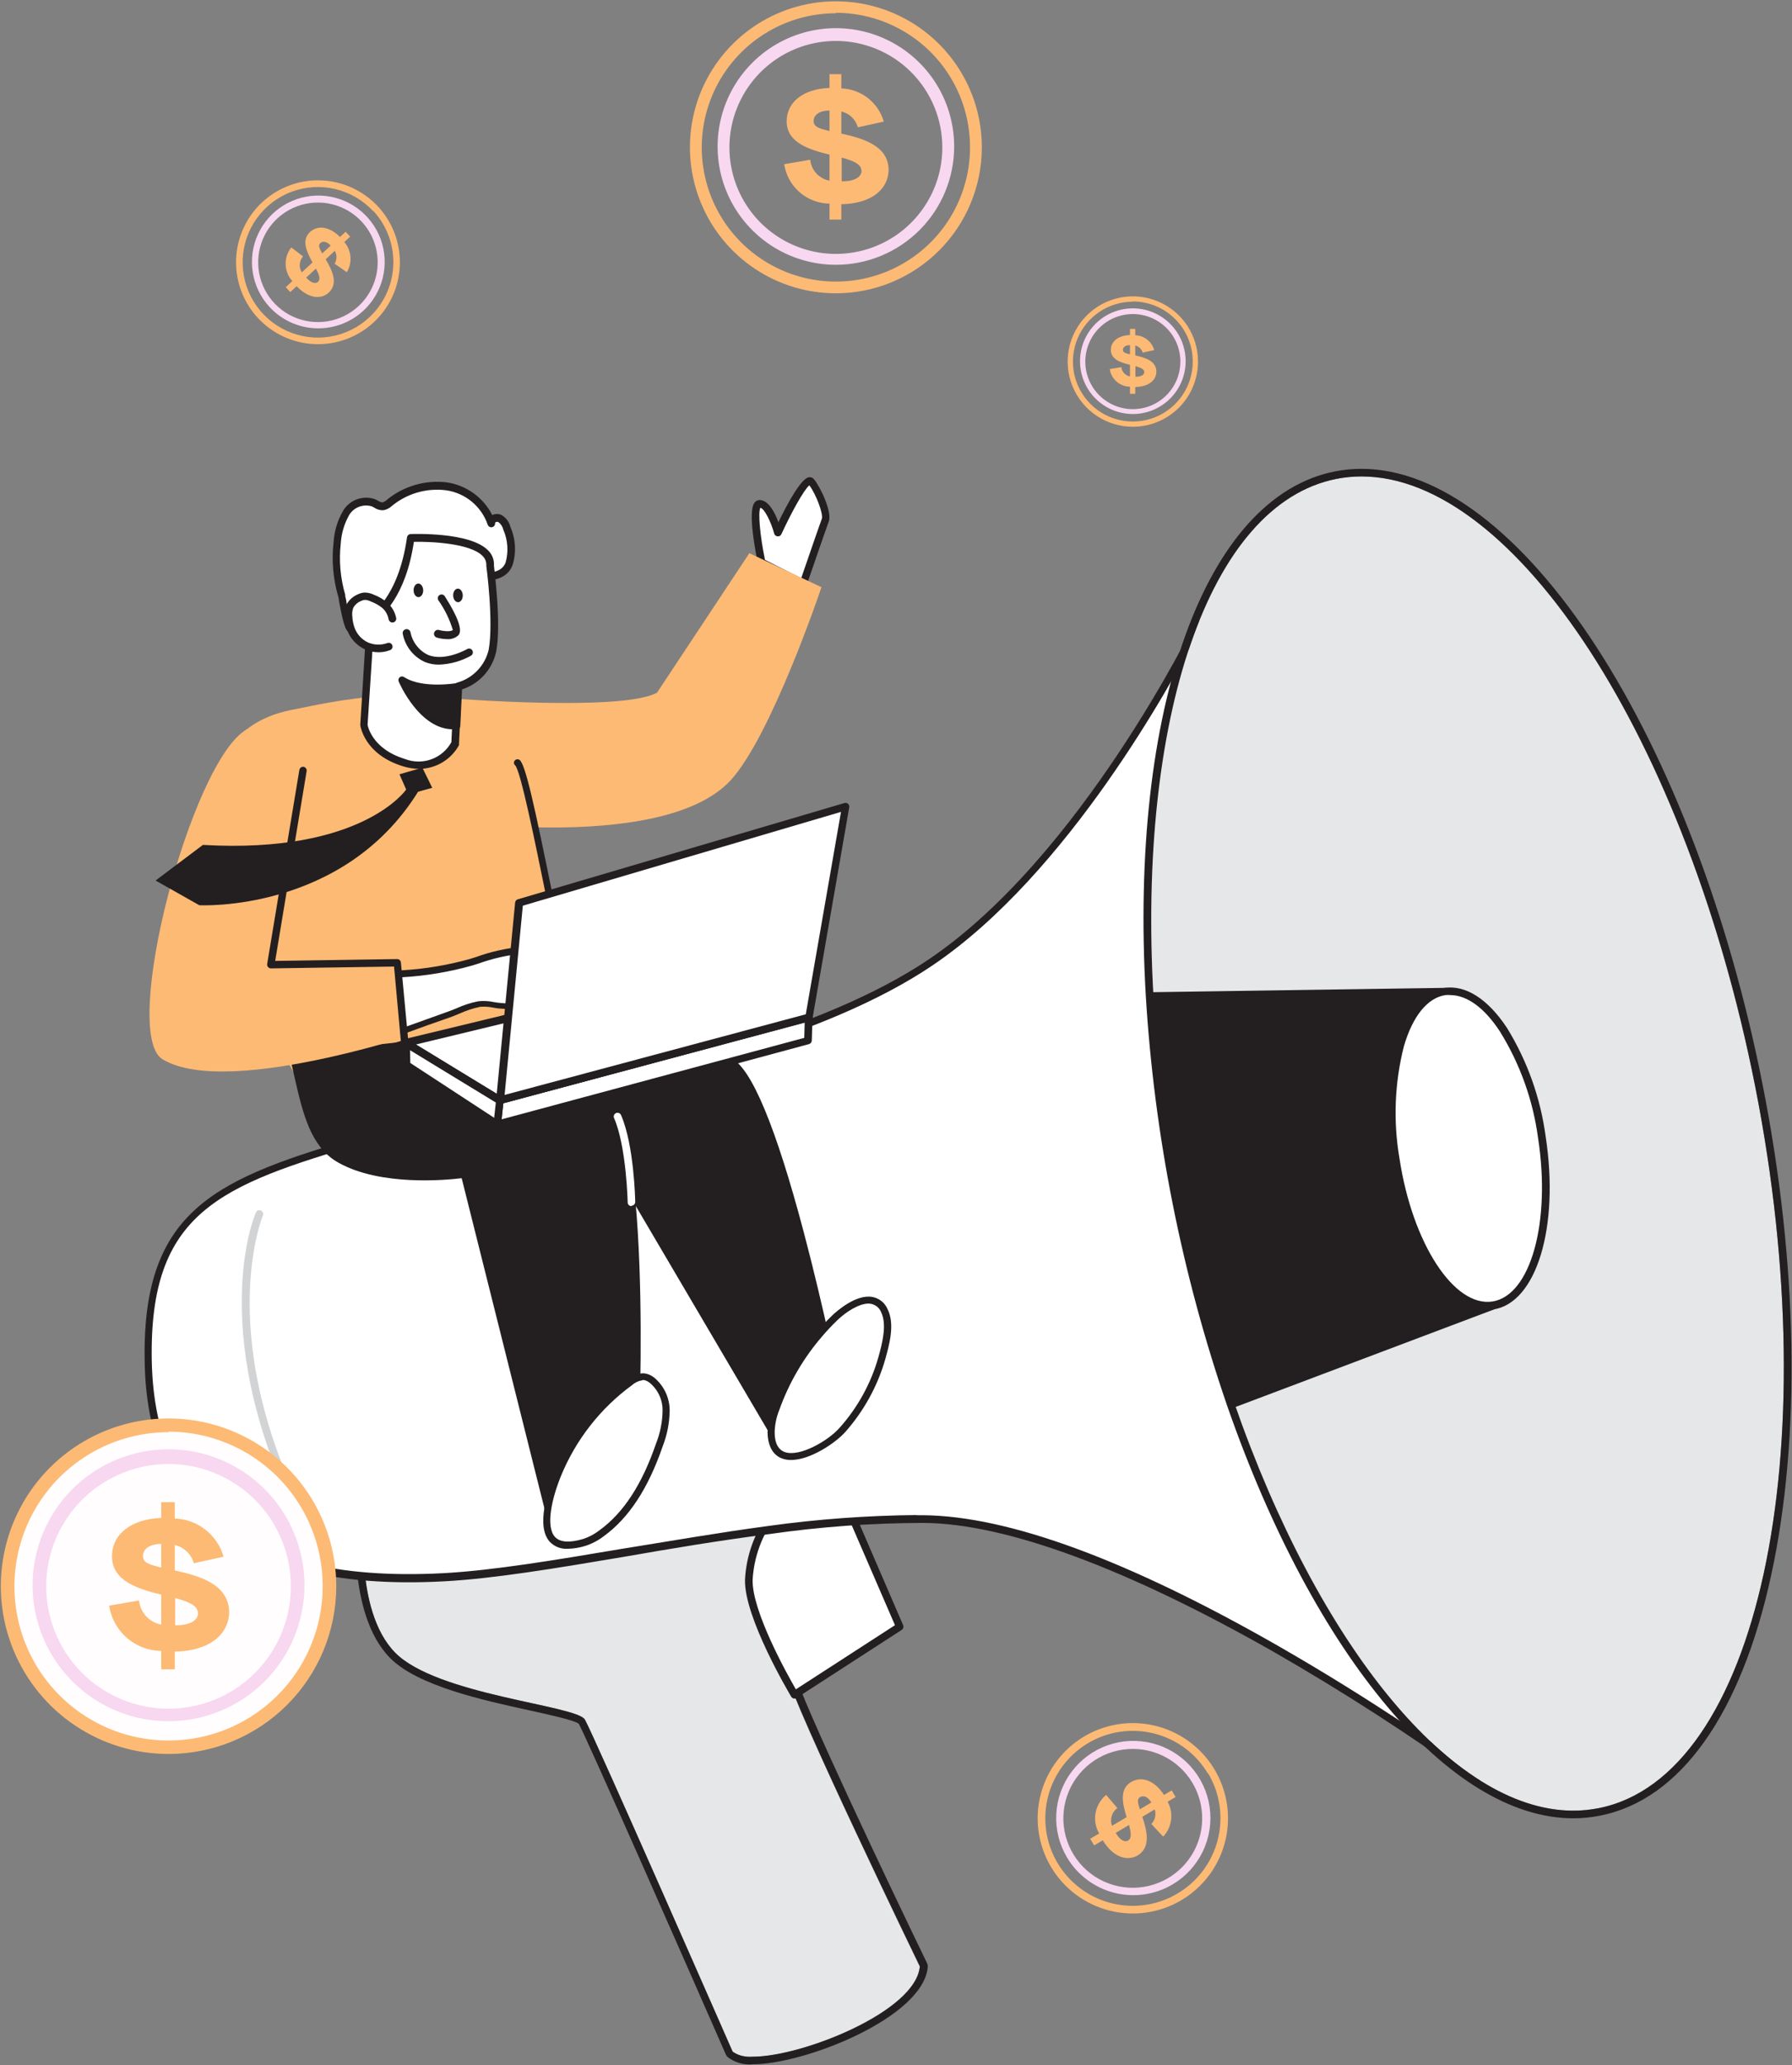 <svg width="1335" height="1538" viewBox="0 0 1335 1538" fill="none" xmlns="http://www.w3.org/2000/svg">
<rect x="0" y="0" width="1335" height="1538" fill="#808080" stroke="none"/>
<g clip-path="url(#clip0_116_1588)">
<path d="M271.464 1127.16C271.464 1127.16 263.341 1199.13 294.184 1230.76C325.026 1262.4 429.311 1270.01 435.559 1280.63C441.807 1291.26 545.637 1527.94 545.637 1527.94C562.677 1544.53 681.957 1504.31 685.138 1464.5C685.138 1464.5 590.509 1269.16 585.965 1246.33C581.421 1223.49 618.171 1125.12 617.546 1080.81L271.464 1127.16Z" fill="#E6E7E8"/>
<path d="M617.716 1080.81C618.341 1125.12 581.591 1223.44 586.135 1246.33C590.679 1269.22 685.308 1464.5 685.308 1464.5C682.525 1498.01 597.722 1531.75 560.746 1531.75C555.471 1532.31 550.17 1530.96 545.807 1527.94C545.807 1527.94 441.977 1291.26 435.729 1280.63C429.481 1270.01 325.423 1262.4 294.354 1230.76C263.284 1199.13 271.634 1127.16 271.634 1127.16L618.114 1080.81M618.114 1075.13H617.375L270.895 1121.48C269.63 1121.64 268.455 1122.22 267.558 1123.12C266.662 1124.03 266.097 1125.21 265.954 1126.48C265.613 1129.55 257.945 1201.51 290.491 1234.68C310.939 1255.53 359.39 1266.15 394.776 1273.88C409.487 1277.11 427.777 1281.15 431.185 1283.76C437.546 1295.46 512.238 1465.06 540.752 1530.16C541.068 1530.83 541.49 1531.44 542.002 1531.97C547.385 1536.13 554.153 1538.06 560.916 1537.37C599.71 1537.37 687.978 1502.38 691.158 1464.95C691.238 1463.93 691.042 1462.91 690.59 1462C664.349 1407.81 595.507 1263.2 591.872 1245.13C589.941 1235.42 597.552 1205.37 605.22 1176.63C613.967 1142.55 623.907 1104.38 623.566 1080.64C623.55 1079.84 623.365 1079.05 623.022 1078.33C622.68 1077.6 622.188 1076.96 621.578 1076.44C620.549 1075.56 619.24 1075.08 617.886 1075.08L618.114 1075.13Z" fill="#231F20"/>
<path d="M575.457 1127.79C564.88 1141.94 558.751 1158.93 557.849 1176.58C557.111 1204.07 591.929 1262.29 591.929 1262.29L670.313 1211.57L630.553 1119.44L575.457 1127.79Z" fill="white"/>
<path d="M591.929 1265.01H591.304C590.565 1264.8 589.922 1264.34 589.487 1263.71C588.067 1261.27 554.214 1204.47 555.009 1176.41C555.963 1158.16 562.396 1140.62 573.469 1126.08C573.91 1125.54 574.537 1125.17 575.23 1125.06L629.985 1116.6C630.607 1116.49 631.245 1116.6 631.801 1116.89C632.356 1117.19 632.796 1117.67 633.052 1118.24L672.812 1210.37C673.069 1210.99 673.101 1211.69 672.905 1212.33C672.708 1212.97 672.294 1213.52 671.733 1213.89L593.349 1264.62C592.919 1264.87 592.429 1265.01 591.929 1265.01ZM577.275 1130.46C567.414 1143.89 561.654 1159.89 560.689 1176.52C560.064 1199.69 586.306 1246.73 592.895 1258.14L666.735 1210.37L628.679 1122.45L577.275 1130.46Z" fill="#231F20"/>
<path d="M1100.23 1324.26C1100.23 1324.26 839.804 1132.44 687.807 1131.14C649.363 1131.23 610.971 1133.96 572.901 1139.32C483.1 1150.68 393.072 1171.01 330.422 1174.31C206.143 1180.89 112.48 1142.38 110.379 1012.6C108.561 901.552 160.817 880.422 271.123 848.216C325.651 832.369 430.958 815.272 530.528 785.736C591.191 767.901 649.808 745.579 693.26 716.213C808.223 638.681 892.06 464.646 892.06 464.646L1100.23 1324.26Z" fill="white"/>
<path d="M1100.23 1327.27C1099.63 1327.27 1099.03 1327.09 1098.53 1326.76C1050.62 1292.23 1000.97 1260.19 949.769 1230.76C840.145 1168.28 749.663 1134.6 688.035 1134.2C649.623 1134.27 611.264 1137.04 573.242 1142.5C536.379 1147.21 499.743 1153.35 464.299 1159.54C414.599 1167.89 367.739 1175.78 330.592 1177.71C249.879 1182.03 190.126 1166.69 153.206 1132.27C123.727 1104.78 108.391 1064.74 107.766 1012.99C105.891 899.393 162.294 877.412 270.554 845.831C293.615 839.128 325.537 832.256 362.514 824.247C414.031 812.887 472.422 800.561 529.903 783.635C600.903 762.789 653.898 740.126 691.897 714.509C804.872 638.284 889.107 465.782 889.959 464.021C890.209 463.486 890.621 463.043 891.136 462.752C891.65 462.462 892.243 462.34 892.831 462.402C893.418 462.465 893.972 462.709 894.414 463.101C894.856 463.493 895.165 464.013 895.298 464.589L1103.13 1323.8C1103.27 1324.37 1103.23 1324.96 1103.02 1325.5C1102.8 1326.04 1102.42 1326.5 1101.94 1326.81C1101.44 1327.16 1100.84 1327.32 1100.23 1327.27ZM682.695 1128.47H687.807C751.367 1129.04 840.372 1161.81 952.439 1225.94C1020.88 1265.13 1077.4 1304.6 1095.63 1317.73L891.151 473.28C874.111 506.564 795.898 650.723 694.68 718.996C656.17 745.011 602.664 767.901 531.153 788.917C473.444 805.957 414.94 818.51 363.309 829.643C326.446 837.595 294.638 844.468 271.747 851.113C163.316 882.751 111.231 902.858 113.048 1012.71C113.9 1062.58 128.611 1101.26 156.898 1127.67C192.682 1161.01 250.959 1175.84 330.138 1171.64C366.831 1169.7 413.634 1161.87 463.22 1153.52C498.663 1147.84 535.356 1141.42 572.333 1136.48C608.946 1131.4 645.847 1128.69 682.809 1128.35L682.695 1128.47Z" fill="#231F20"/>
<path d="M1191 1346.64C1095.8 1365.49 986.518 1237.98 919.608 1045.09C885.86 947.081 865.567 844.951 859.286 741.489C847.529 536.271 899.785 375.697 995.493 356.669C1113.86 333.268 1253.59 535.93 1307.61 809.252C1361.63 1082.57 1309.43 1323.23 1191 1346.64Z" fill="#E6E7E8"/>
<path d="M1014.41 354.852C1128.35 354.852 1256.43 550.357 1307.61 809.252C1361.63 1082.69 1309.43 1323.23 1191 1346.64C1184.77 1347.88 1178.44 1348.51 1172.08 1348.51C1081.66 1348.51 982.315 1225.31 919.608 1045.09C885.86 947.081 865.567 844.951 859.287 741.489C847.529 536.271 899.785 375.697 995.493 356.669C1001.72 355.44 1008.06 354.832 1014.41 354.852ZM1014.41 349.172C1007.7 349.158 1001 349.804 994.414 351.103C897.854 370.188 841.054 527.183 853.607 741.83C859.953 845.808 880.34 948.449 914.212 1046.96C979.191 1233.6 1080.41 1354.19 1172.08 1354.19C1178.8 1354.19 1185.49 1353.52 1192.08 1352.2C1251.72 1340.45 1296.99 1276.77 1319.54 1172.94C1341.69 1070.7 1339.47 941.141 1313.18 808.172C1288.41 682.758 1244.45 566.829 1189.35 481.856C1134.26 396.884 1071.72 349.172 1014.41 349.172Z" fill="#231F20"/>
<path d="M1112.1 972.438L919.609 1045.09C885.86 947.081 865.568 844.951 859.287 741.489L1077.4 738.252L1112.1 972.438Z" fill="#231F20"/>
<path d="M919.608 1047.93C919.196 1048.01 918.771 1048.01 918.358 1047.93C918.015 1047.76 917.707 1047.53 917.453 1047.25C917.199 1046.97 917.005 1046.64 916.882 1046.28C883.102 948.023 862.773 845.65 856.446 741.944C856.422 741.562 856.474 741.179 856.601 740.817C856.728 740.456 856.926 740.125 857.185 739.842C857.442 739.555 857.757 739.325 858.11 739.168C858.462 739.012 858.844 738.931 859.23 738.933L1077.34 735.696C1078.02 735.703 1078.68 735.953 1079.19 736.401C1079.7 736.849 1080.03 737.465 1080.12 738.138L1114.94 972.097C1115.03 972.738 1114.89 973.388 1114.56 973.944C1114.23 974.499 1113.73 974.929 1113.13 975.164L920.574 1047.81C920.261 1047.91 919.934 1047.95 919.608 1047.93ZM862.297 744.272C868.741 845.492 888.606 945.406 921.369 1041.39L1108.81 970.621L1074.73 741.148L862.297 744.272Z" fill="#231F20"/>
<path d="M1112.13 972.41C1142.21 967.818 1158.6 911.731 1148.73 847.136C1138.87 782.541 1106.49 733.899 1076.41 738.492C1046.33 743.084 1029.94 799.171 1039.8 863.766C1049.67 928.361 1082.05 977.002 1112.13 972.41Z" fill="white"/>
<path d="M1108.13 975.562C1077.46 975.562 1046.78 928.248 1037.01 864.234C1032.07 835.517 1033.23 806.08 1040.42 777.841C1047.69 753.076 1060.3 738.081 1076.04 735.752C1091.77 733.424 1108.24 743.818 1122.55 765.345C1137.84 790.133 1147.71 817.87 1151.52 846.74C1161.8 913.877 1144.65 970.336 1112.56 975.221C1111.09 975.448 1109.61 975.562 1108.13 975.562ZM1080.41 741.092C1079.24 740.977 1078.06 740.977 1076.89 741.092C1063.48 743.08 1052.46 756.655 1045.87 779.204C1038.91 806.63 1037.81 835.217 1042.64 863.098C1052.24 926.032 1083.19 973.574 1111.71 969.314C1140.22 965.054 1155.56 910.242 1145.79 847.308C1142.01 819.224 1132.33 792.259 1117.39 768.185C1105.91 750.577 1092.79 741.092 1080.41 741.092Z" fill="#231F20"/>
<path d="M231.42 1145.91C230.908 1145.91 230.403 1145.78 229.962 1145.52C229.521 1145.26 229.161 1144.88 228.92 1144.43C188.252 1068.83 179.959 1007.37 180.129 969.144C180.129 927.509 190.126 904.108 190.58 903.142C190.716 902.785 190.922 902.458 191.187 902.182C191.451 901.907 191.769 901.687 192.12 901.537C192.472 901.387 192.85 901.309 193.232 901.308C193.614 901.308 193.993 901.384 194.345 901.534C194.696 901.683 195.015 901.901 195.28 902.177C195.545 902.452 195.753 902.777 195.889 903.134C196.025 903.491 196.088 903.872 196.074 904.254C196.06 904.636 195.969 905.011 195.806 905.357C195.408 906.266 157.352 999.475 233.919 1141.76C234.095 1142.09 234.205 1142.45 234.24 1142.82C234.276 1143.19 234.237 1143.56 234.126 1143.91C234.014 1144.27 233.833 1144.6 233.593 1144.88C233.352 1145.16 233.058 1145.4 232.726 1145.56C232.328 1145.79 231.877 1145.91 231.42 1145.91Z" fill="#D1D3D4"/>
<path d="M567.391 418.922C567.391 418.922 558.246 375.527 565.801 375.243C573.355 374.959 579.376 396.657 579.376 396.657C579.376 396.657 599.483 352.977 604.311 358.657C609.139 364.337 616.864 382.059 614.763 387.455C612.661 392.851 598.404 434.542 598.404 434.542L567.391 418.922Z" fill="white"/>
<path d="M598.404 437.439C597.97 437.46 597.538 437.362 597.155 437.155L566.142 421.478C565.758 421.277 565.423 420.995 565.158 420.652C564.893 420.308 564.706 419.912 564.608 419.49C562.734 410.572 556.997 380.866 562.109 374.334C562.527 373.768 563.064 373.302 563.682 372.968C564.301 372.634 564.986 372.441 565.688 372.403H565.972C572.39 372.403 577.332 381.718 579.888 388.932C586.817 374.561 596.928 356.215 602.608 355.42C603.316 355.317 604.038 355.399 604.705 355.657C605.372 355.916 605.96 356.343 606.413 356.896C611.014 362.576 620.159 381.207 617.376 388.534C615.331 393.816 601.188 435.11 601.017 435.564C600.882 435.942 600.671 436.287 600.397 436.58C600.124 436.873 599.794 437.107 599.427 437.268C599.097 437.379 598.752 437.436 598.404 437.439ZM570.004 416.991L596.871 430.623C600.279 420.796 610.503 390.863 612.207 386.489C613.57 383.024 607.947 368.086 602.948 361.44C598.916 364.621 589.316 382.172 582.103 397.849C581.863 398.385 581.458 398.828 580.946 399.115C580.435 399.401 579.844 399.515 579.263 399.44C578.685 399.401 578.134 399.183 577.686 398.817C577.238 398.45 576.916 397.953 576.764 397.395C574.321 388.591 569.607 378.935 566.483 378.14C564.608 381.377 566.142 398.758 569.891 416.991H570.004Z" fill="#231F20"/>
<path d="M339.226 520.31C339.226 520.31 463.675 530.023 489.462 515.88L558.247 411.992L611.979 437.325C611.979 437.325 574.435 549.051 543.819 581.654C494.347 633.967 336.84 611.474 336.84 611.474L339.226 520.31Z" fill="#FDBA74"/>
<path d="M225.967 811.126C225.967 811.126 157.807 699.003 155.194 620.562C152.581 542.121 202.963 531.272 220.4 528.092C237.838 524.911 329.967 501.396 369.046 539.452C408.124 577.508 423.119 779.659 423.119 779.659L225.967 811.126Z" fill="#FDBA74"/>
<path d="M422.267 739.217C422.267 739.217 469.354 752.452 543.762 791.076C577.842 808.797 622.714 1033.21 622.714 1033.21C622.714 1033.21 620.442 1070.42 577.672 1069.68L436.922 830.097C436.922 830.097 386.483 742.341 422.267 739.217Z" fill="#231F20"/>
<path d="M578.922 1072.29H577.615C577.127 1072.29 576.648 1072.16 576.228 1071.91C575.809 1071.66 575.464 1071.3 575.23 1070.87L434.479 831.631C432.946 828.961 397.446 766.595 408.976 744.386C410.229 741.995 412.092 739.979 414.377 738.542C416.662 737.106 419.286 736.3 421.983 736.207C422.341 736.15 422.705 736.15 423.063 736.207C423.517 736.207 471.286 749.952 545.069 788.292C560.007 796.017 578.07 839.412 598.802 917.74C614.081 975.505 625.384 1031.79 625.498 1032.36C625.528 1032.61 625.528 1032.86 625.498 1033.1C625.498 1033.55 622.601 1072.29 578.922 1072.29ZM422.04 741.887C420.375 741.965 418.759 742.478 417.354 743.375C415.949 744.272 414.804 745.521 414.031 746.999C405.625 763.187 429.481 811.524 439.421 828.791L579.263 1066.61C615.615 1066.61 619.477 1036.91 619.875 1033.16C607.379 970.677 569.436 807.377 542.456 793.348C503.927 772.648 463.629 755.426 422.04 741.887Z" fill="#231F20"/>
<path d="M218.583 786.702C218.583 786.702 378.304 772.445 415.111 762.562C415.111 762.562 417.269 762.562 450.781 810.104C484.293 857.645 472.081 1093.37 472.081 1093.37C472.081 1093.37 440.444 1135.91 411.192 1133.81L346.099 874.174C346.099 874.174 288.617 882.694 253.856 863.552C229.432 850.034 226.364 815.443 218.583 786.702Z" fill="#231F20"/>
<path d="M413.293 1136.82H410.964C410.362 1136.78 409.787 1136.55 409.326 1136.17C408.865 1135.78 408.543 1135.25 408.408 1134.66L343.94 877.468C332.239 878.888 283.903 883.489 252.492 866.108C231.476 854.748 225.569 828.848 219.832 804.026C218.583 798.346 217.276 792.666 215.856 787.554C215.739 787.152 215.713 786.729 215.782 786.316C215.851 785.903 216.012 785.511 216.254 785.168C216.494 784.839 216.8 784.564 217.151 784.358C217.503 784.153 217.894 784.023 218.299 783.976C219.889 783.976 378.247 769.662 414.372 759.893C414.71 759.832 415.056 759.832 415.395 759.893C416.758 759.893 418.859 760.233 453.053 808.627C487.247 857.021 475.432 1083.99 474.921 1093.65C474.88 1094.2 474.683 1094.74 474.353 1095.18C473.047 1097.06 443.056 1136.82 413.293 1136.82ZM346.099 871.391C346.738 871.385 347.36 871.595 347.865 871.987C348.37 872.378 348.728 872.929 348.882 873.549L413.407 1131.14C438.285 1131.14 465.265 1097.57 469.298 1092.4C470.036 1076.55 479.976 856.396 448.452 811.808C424.142 777.444 416.531 768.185 414.372 765.743C377.963 774.888 245.733 787.157 222.275 789.315C223.411 793.689 224.433 798.176 225.512 802.72C231.192 826.348 236.872 850.773 255.332 861.11C288.844 879.57 345.247 871.505 345.815 871.391H346.099Z" fill="#231F20"/>
<path d="M261.353 468.395C258.513 467.827 255.105 445.675 254.537 443.289C250.813 430.581 249.655 417.258 251.129 404.097C251.562 396.212 253.859 388.543 257.832 381.718C259.89 378.358 263.029 375.797 266.734 374.456C270.439 373.114 274.49 373.071 278.223 374.334C280.262 375.8 282.653 376.702 285.152 376.947C286.972 376.538 288.643 375.634 289.98 374.334C295.883 369.515 302.701 365.943 310.023 363.834C317.345 361.725 325.019 361.124 332.58 362.065C340.124 363.152 347.223 366.291 353.103 371.139C358.983 375.987 363.418 382.358 365.922 389.556C365.354 386.546 369.614 384.501 372.397 385.864C374.974 387.565 376.802 390.187 377.509 393.192C381.143 401.631 381.706 411.077 379.1 419.888C375.408 428.919 365.524 429.316 356.38 429.316C330.308 429.43 289.242 474.188 261.353 468.395Z" fill="white"/>
<path d="M266.578 471.746C264.671 471.748 262.768 471.558 260.898 471.178C257.774 470.553 256.014 466.748 252.435 446.868C252.435 445.448 251.981 444.368 251.867 443.914C248.118 430.879 246.979 417.232 248.516 403.756C249.041 395.443 251.511 387.368 255.73 380.184C258.134 376.271 261.812 373.304 266.146 371.784C270.481 370.263 275.206 370.281 279.529 371.835C280.195 372.131 280.84 372.472 281.46 372.857C282.504 373.584 283.716 374.034 284.982 374.164C286.169 373.786 287.256 373.145 288.162 372.289C294.371 367.177 301.559 363.386 309.285 361.149C317.01 358.913 325.111 358.277 333.091 359.282C340.224 360.373 346.994 363.148 352.841 367.375C358.688 371.603 363.445 377.162 366.717 383.592C367.804 383.061 368.999 382.784 370.21 382.784C371.421 382.784 372.615 383.061 373.703 383.592C375.347 384.57 376.778 385.868 377.91 387.41C379.042 388.952 379.852 390.706 380.292 392.567C384.213 401.601 384.737 411.747 381.769 421.137C377.168 432.497 364.729 432.497 356.606 432.497C345.246 432.497 330.138 441.926 315.37 451.071C298.784 460.897 281.574 471.746 266.578 471.746ZM262.659 466.066C276.632 468.452 294.865 457.148 312.53 446.243C328.604 436.246 343.826 426.874 356.663 426.817C365.865 426.817 373.703 426.192 376.6 419.149C378.95 410.992 378.368 402.27 374.953 394.498C374.453 392.219 373.141 390.2 371.261 388.818C370.984 388.694 370.684 388.63 370.38 388.63C370.077 388.63 369.777 388.694 369.5 388.818C369.218 388.899 368.975 389.081 368.818 389.329C368.94 390.049 368.785 390.789 368.385 391.4C367.985 392.011 367.369 392.448 366.66 392.624C365.961 392.785 365.226 392.675 364.605 392.317C363.983 391.958 363.52 391.378 363.309 390.692C360.989 383.982 356.86 378.043 351.377 373.533C345.894 369.022 339.271 366.115 332.239 365.132C325.061 364.225 317.774 364.801 310.827 366.823C303.881 368.846 297.423 372.272 291.854 376.89C290.087 378.535 287.874 379.621 285.493 380.014C283.086 380.084 280.719 379.388 278.734 378.026L277.143 377.174C273.995 376.165 270.599 376.25 267.505 377.416C264.412 378.581 261.803 380.758 260.103 383.592C256.445 390.091 254.309 397.335 253.855 404.779C252.431 417.557 253.551 430.491 257.15 442.835C257.15 443.346 257.15 444.482 257.718 446.072C258.622 452.79 260.221 459.395 262.489 465.782L262.659 466.066Z" fill="#231F20"/>
<path d="M341.27 511.222L339.339 553.481C335.795 560.137 329.95 565.277 322.896 567.941C315.842 570.606 308.059 570.615 300.999 567.965C273.678 559.616 271.236 539.565 271.236 539.565L276.121 461.352C276.121 461.352 299.238 449.083 306.225 400.519C306.225 400.519 366.546 398.02 365.297 420.91C365.297 420.91 370.977 463.056 367.058 484.412C363.139 505.769 341.668 510.938 341.27 511.222Z" fill="white"/>
<path d="M312.473 572.623C308.311 572.589 304.176 571.938 300.204 570.692C271.407 561.888 268.51 540.815 268.396 539.963L273.281 461.238C273.309 460.749 273.466 460.277 273.735 459.868C274.004 459.459 274.377 459.128 274.815 458.909C274.815 458.909 296.739 446.47 303.215 400.178C303.319 399.519 303.647 398.917 304.143 398.472C304.64 398.027 305.275 397.767 305.941 397.736C307.702 397.736 349.961 396.032 363.536 409.834C365.066 411.285 366.256 413.055 367.022 415.019C367.787 416.983 368.11 419.091 367.967 421.194C367.967 422.444 373.647 463.51 369.671 485.151C368.272 491.744 365.148 497.848 360.617 502.838C356.086 507.828 350.312 511.525 343.883 513.551L341.952 553.879C342.012 554.236 342.012 554.601 341.952 554.958C339.044 560.25 334.782 564.675 329.602 567.778C324.423 570.882 318.511 572.554 312.473 572.623ZM278.847 463.056L273.849 539.792C273.849 539.792 276.519 557.571 301.624 565.239C307.933 567.71 314.925 567.805 321.298 565.507C327.672 563.208 332.993 558.672 336.272 552.743L338.203 511.108C338.231 510.675 338.351 510.253 338.557 509.87C338.763 509.488 339.049 509.155 339.396 508.893C339.773 508.678 340.173 508.506 340.589 508.382C346.324 506.777 351.525 503.665 355.65 499.37C359.775 495.075 362.675 489.753 364.047 483.958C367.853 463.283 362.343 421.478 362.287 421.478C362.401 420.096 362.206 418.705 361.715 417.408C361.223 416.111 360.448 414.94 359.447 413.98C350.245 404.665 321.391 403.245 308.327 403.529C302.249 444.653 284.13 459.534 278.847 463.056Z" fill="#231F20"/>
<path d="M292.479 460.897C291.684 457.035 289.697 453.519 286.799 450.844C284.01 448.417 280.82 446.495 277.37 445.164C275.607 444.272 273.666 443.787 271.69 443.744C270.277 443.853 268.903 444.259 267.658 444.937C264.572 446.23 262.052 448.588 260.558 451.582C259.639 454.107 259.366 456.82 259.762 459.477C259.918 462.375 260.453 465.239 261.353 467.997C262.335 470.74 263.852 473.26 265.816 475.411C267.781 477.562 270.153 479.301 272.796 480.528C275.438 481.754 278.298 482.442 281.209 482.553C284.12 482.665 287.024 482.196 289.753 481.175" fill="white"/>
<path d="M282.085 485.776C278.477 485.789 274.91 485.013 271.634 483.504C265.63 480.668 260.98 475.59 258.683 469.36C257.657 466.369 257.027 463.257 256.809 460.102C256.396 456.979 256.747 453.802 257.831 450.844C259.613 447.241 262.61 444.384 266.294 442.778C267.889 441.964 269.624 441.463 271.406 441.301C273.845 441.288 276.254 441.832 278.45 442.892C282.177 444.298 285.636 446.334 288.674 448.912C291.988 451.912 294.257 455.892 295.149 460.272C295.282 461.01 295.117 461.771 294.692 462.388C294.266 463.005 293.614 463.429 292.877 463.567C292.132 463.701 291.365 463.538 290.738 463.114C290.112 462.689 289.677 462.036 289.526 461.295C288.949 458.037 287.312 455.062 284.868 452.832C282.277 450.742 279.36 449.091 276.234 447.947C274.843 447.228 273.312 446.821 271.747 446.754C270.714 446.867 269.711 447.175 268.794 447.663C266.358 448.674 264.35 450.502 263.114 452.832C262.385 454.947 262.171 457.206 262.489 459.42C262.646 462.072 263.162 464.689 264.022 467.202C264.845 469.614 266.136 471.84 267.823 473.751C269.509 475.661 271.557 477.219 273.849 478.335C278.507 480.45 283.81 480.654 288.617 478.903C289.318 478.644 290.092 478.672 290.773 478.98C291.453 479.289 291.985 479.853 292.252 480.55C292.388 480.896 292.453 481.267 292.444 481.638C292.434 482.01 292.35 482.377 292.196 482.716C292.043 483.055 291.823 483.359 291.549 483.612C291.276 483.864 290.955 484.059 290.605 484.185C287.885 485.228 284.998 485.766 282.085 485.776Z" fill="#231F20"/>
<path d="M328.888 445.448C328.888 445.448 342.918 467.486 339.396 471.178C335.875 474.87 326.219 472.144 326.219 472.144" fill="white"/>
<path d="M333.035 476.006C330.477 475.966 327.937 475.584 325.48 474.87C325.107 474.769 324.758 474.596 324.452 474.36C324.146 474.125 323.889 473.831 323.697 473.496C323.504 473.161 323.38 472.792 323.33 472.408C323.28 472.025 323.306 471.636 323.407 471.263C323.508 470.89 323.681 470.541 323.917 470.235C324.152 469.929 324.446 469.672 324.781 469.48C325.116 469.287 325.486 469.162 325.869 469.113C326.252 469.063 326.641 469.089 327.014 469.19C330.252 470.099 335.761 470.667 337.352 469.19C334.973 461.244 331.308 453.742 326.503 446.981C326.142 446.35 326.038 445.604 326.211 444.898C326.385 444.191 326.822 443.578 327.434 443.185C328.046 442.792 328.785 442.648 329.499 442.784C330.214 442.92 330.849 443.324 331.274 443.914C341.384 459.818 344.792 469.644 341.441 473.166C340.302 474.179 338.971 474.953 337.527 475.441C336.082 475.929 334.555 476.121 333.035 476.006Z" fill="#231F20"/>
<path d="M311.793 444.719C313.769 444.679 315.325 442.384 315.269 439.593C315.214 436.802 313.567 434.571 311.591 434.61C309.615 434.65 308.058 436.945 308.114 439.736C308.17 442.527 309.817 444.758 311.793 444.719Z" fill="#231F20"/>
<path d="M341.293 448.501C343.269 448.454 344.817 446.154 344.752 443.363C344.686 440.572 343.031 438.347 341.055 438.393C339.079 438.44 337.531 440.74 337.597 443.531C337.663 446.322 339.318 448.547 341.293 448.501Z" fill="#231F20"/>
<path d="M327.071 494.977C323.475 495.031 319.904 494.375 316.563 493.046C312.363 491.139 308.678 488.259 305.813 484.643C302.949 481.028 300.987 476.782 300.091 472.257C299.99 471.884 299.964 471.495 300.013 471.112C300.063 470.729 300.188 470.359 300.38 470.024C300.573 469.69 300.829 469.396 301.135 469.16C301.441 468.924 301.791 468.751 302.164 468.65C302.537 468.55 302.926 468.524 303.309 468.573C303.692 468.623 304.062 468.748 304.397 468.94C304.732 469.133 305.025 469.389 305.261 469.695C305.497 470.001 305.67 470.351 305.771 470.724C306.471 474.393 308.023 477.846 310.302 480.806C312.581 483.766 315.523 486.149 318.892 487.764C331.558 492.876 347.859 483.504 348.03 483.39C348.679 483.017 349.448 482.916 350.171 483.107C350.894 483.299 351.513 483.768 351.892 484.412C352.268 485.07 352.371 485.848 352.18 486.58C351.989 487.313 351.519 487.942 350.87 488.332C343.576 492.403 335.419 494.681 327.071 494.977Z" fill="#231F20"/>
<path d="M341.271 511.222C341.271 511.222 314.745 516.05 299.636 506.508C299.636 506.508 315.143 542.746 339.964 540.19L341.271 511.222Z" fill="#231F20"/>
<path d="M337.408 543.144C312.53 543.144 297.648 509.064 297.024 507.587C296.789 507.034 296.739 506.419 296.883 505.836C297.026 505.252 297.355 504.731 297.819 504.349C298.298 503.976 298.887 503.774 299.494 503.774C300.101 503.774 300.691 503.976 301.17 504.349C315.143 513.21 340.532 508.723 340.93 508.666C341.349 508.58 341.782 508.591 342.196 508.7C342.609 508.808 342.993 509.01 343.316 509.291C343.644 509.567 343.903 509.917 344.07 510.311C344.238 510.706 344.31 511.135 344.281 511.563L342.918 540.531C342.896 541.209 342.631 541.857 342.173 542.357C341.715 542.857 341.092 543.176 340.419 543.257L337.408 543.144ZM305.941 512.528C311.621 521.9 322.527 537.293 337.238 537.464L338.317 514.744C327.488 516.239 316.466 515.484 305.941 512.528Z" fill="#231F20"/>
<path d="M183.651 543.314C142.471 566.943 89.135 769.605 121.171 788.974C171.609 819.135 328.207 764.039 328.207 764.039L307.929 703.547C307.929 703.547 204.837 718.656 200.861 697.867C196.885 677.078 246.869 571.203 237.043 557.514C227.216 543.825 183.651 543.314 183.651 543.314Z" fill="#FDBA74"/>
<path d="M299.409 725.699C316.711 724.68 333.852 721.786 350.529 717.065C362.761 712.543 375.505 709.548 388.471 708.148C405.713 706.988 423.024 708.912 439.591 713.828C440.253 713.956 440.864 714.271 441.352 714.737C443.113 716.668 439.762 719.167 437.149 719.565C430.352 720.586 423.441 720.586 416.644 719.565C433.628 723.653 449.983 730.015 465.265 738.479C467.026 739.445 469.014 741.035 468.446 742.909C467.878 744.784 464.527 744.897 462.311 744.216L423.347 731.663C433.366 734.351 442.868 738.69 451.463 744.5C452.712 745.352 454.075 746.488 453.962 747.965C453.962 750.521 449.929 750.521 447.543 749.612C435.617 745.352 424.082 740.069 413.066 733.821L438.001 748.589C438.512 750.464 436.695 752.281 434.82 752.565C432.846 752.698 430.876 752.264 429.14 751.316L401.933 739.217L418.973 748.476C421.643 749.952 424.653 752.395 423.915 755.348C423.176 758.302 417.894 758.359 414.429 757.28C400.633 753.151 386.422 750.56 372.056 749.555C366.954 748.529 361.751 748.091 356.55 748.248C348.765 750.178 341.163 752.782 333.83 756.03L300.261 768.072" fill="white"/>
<path d="M300.545 770.684C299.94 770.667 299.36 770.441 298.903 770.044C298.447 769.647 298.142 769.104 298.042 768.507C297.941 767.91 298.051 767.297 298.352 766.772C298.653 766.248 299.127 765.844 299.693 765.629L333.262 753.588C335.477 752.849 337.749 751.884 340.021 750.975C345.231 748.587 350.702 746.815 356.322 745.692C360.115 745.282 363.949 745.473 367.682 746.26C369.335 746.575 371.004 746.802 372.681 746.942C387.249 747.925 401.656 750.574 415.622 754.837C417.466 755.448 419.458 755.448 421.302 754.837C421.507 754.724 421.668 754.544 421.756 754.326C421.756 753.36 420.506 751.827 418.007 750.464L400.967 741.205C400.378 740.891 399.934 740.358 399.733 739.721C399.531 739.084 399.587 738.394 399.888 737.797C400.172 737.192 400.682 736.722 401.309 736.489C401.935 736.255 402.628 736.276 403.239 736.548L430.446 748.248C431.684 748.928 433.068 749.299 434.479 749.328H434.99L411.816 735.582C411.524 735.412 411.268 735.186 411.063 734.916C410.859 734.646 410.71 734.339 410.626 734.011C410.541 733.684 410.523 733.342 410.571 733.008C410.619 732.673 410.734 732.351 410.907 732.06C411.252 731.472 411.813 731.041 412.471 730.86C413.129 730.68 413.832 730.764 414.429 731.095C425.31 737.288 436.714 742.515 448.509 746.715C449.415 747.053 450.389 747.17 451.349 747.056L450.156 746.204C444.284 742.237 437.976 738.959 431.355 736.434L422.665 733.651C422.026 733.442 421.493 732.994 421.176 732.402C420.858 731.81 420.781 731.118 420.961 730.47C421.159 729.819 421.599 729.267 422.19 728.93C422.782 728.592 423.48 728.493 424.142 728.652C427.152 729.504 430.162 730.47 433.059 731.549L463.22 741.262C464.205 741.533 465.245 741.533 466.23 741.262C466.23 741.262 465.435 740.694 464.129 740.012C449.045 731.65 432.9 725.364 416.133 721.325C415.481 721.176 414.914 720.777 414.553 720.214C414.192 719.651 414.066 718.97 414.202 718.315C414.339 717.661 414.722 717.085 415.271 716.704C415.821 716.324 416.495 716.169 417.155 716.27C423.707 717.264 430.37 717.264 436.922 716.27C437.571 716.184 438.193 715.951 438.739 715.588C422.603 710.864 405.754 709.056 388.982 710.249C377.812 711.376 366.824 713.875 356.266 717.69L351.665 719.11C334.798 723.859 317.469 726.772 299.977 727.8C299.287 727.848 298.605 727.626 298.075 727.181C297.545 726.736 297.209 726.103 297.137 725.415C297.09 724.731 297.313 724.055 297.76 723.535C298.206 723.014 298.839 722.69 299.522 722.632C316.648 721.643 333.616 718.806 350.131 714.168L354.675 712.748C365.665 708.759 377.116 706.183 388.755 705.08C406.223 703.881 423.764 705.804 440.557 710.76C441.691 711.026 442.732 711.596 443.567 712.408C444.119 712.986 444.497 713.709 444.658 714.492C444.819 715.276 444.756 716.089 444.476 716.838C443.838 718.107 442.899 719.201 441.74 720.022C440.581 720.844 439.239 721.37 437.83 721.552H436.126C446.725 725.225 456.987 729.805 466.798 735.241C471.967 738.081 471.626 741.432 471.229 742.739C471.032 743.359 470.715 743.934 470.296 744.431C469.877 744.928 469.364 745.337 468.786 745.636C466.532 746.466 464.055 746.466 461.8 745.636L455.779 743.704C456.544 744.712 456.908 745.966 456.802 747.226C456.746 747.942 456.521 748.634 456.146 749.246C455.77 749.858 455.256 750.373 454.643 750.748C453.433 751.308 452.115 751.598 450.781 751.598C449.447 751.598 448.129 751.308 446.918 750.748C444.949 750.066 443.056 749.328 441.238 748.532C441.112 749.367 440.802 750.162 440.33 750.861C439.825 751.648 439.159 752.318 438.375 752.827C437.592 753.336 436.709 753.673 435.786 753.815C433.406 754.011 431.02 753.518 428.913 752.395L427.436 751.77C427.755 752.884 427.755 754.064 427.436 755.178C427.208 755.957 426.823 756.681 426.306 757.306C425.788 757.931 425.148 758.444 424.426 758.813C421.275 759.989 417.806 759.989 414.656 758.813C401.068 754.713 387.066 752.141 372.908 751.145C371.09 751.145 369.273 750.691 367.228 750.407C364.093 749.746 360.877 749.554 357.686 749.839C352.483 750.924 347.415 752.581 342.577 754.78C340.191 755.803 337.862 756.712 335.59 757.564C324.23 761.483 312.87 765.516 302.022 769.548C301.69 770.099 301.162 770.505 300.545 770.684Z" fill="#231F20"/>
<path d="M385.802 568.079C392.22 573.191 412.782 688.892 423.12 731.265L385.802 568.079Z" fill="white"/>
<path d="M423.119 733.821C422.532 733.826 421.96 733.632 421.496 733.271C421.032 732.91 420.704 732.404 420.563 731.833C416.871 716.554 411.816 692.073 406.534 665.945C398.638 627.264 387.903 574.327 383.814 570.01C383.551 569.801 383.334 569.541 383.174 569.246C383.015 568.951 382.916 568.627 382.884 568.293C382.852 567.959 382.888 567.622 382.989 567.303C383.09 566.983 383.255 566.687 383.473 566.432C383.916 565.899 384.549 565.56 385.238 565.486C385.927 565.412 386.618 565.608 387.165 566.034C391.482 569.499 398.184 600.114 411.362 664.923C416.644 690.88 421.642 715.418 425.334 730.64C425.49 731.303 425.382 732 425.032 732.583C424.681 733.166 424.118 733.59 423.46 733.764L423.119 733.821Z" fill="#231F20"/>
<path d="M602.551 757.791L602.04 775.115L370.523 837.424L372.454 819.362L602.551 757.791Z" fill="white"/>
<path d="M370.409 840.264C369.741 840.263 369.096 840.021 368.591 839.583C368.238 839.29 367.964 838.913 367.795 838.486C367.626 838.059 367.568 837.596 367.626 837.14L369.5 819.078C369.554 818.503 369.785 817.959 370.162 817.522C370.538 817.084 371.042 816.775 371.602 816.636L601.699 755.064C602.126 754.949 602.575 754.935 603.009 755.024C603.443 755.112 603.85 755.301 604.198 755.576C604.555 755.845 604.84 756.199 605.029 756.605C605.217 757.011 605.302 757.458 605.277 757.904L604.766 774.944C604.741 775.554 604.525 776.14 604.148 776.62C603.77 777.099 603.251 777.447 602.664 777.614L371.147 840.094C370.919 840.212 370.666 840.27 370.409 840.264ZM374.953 821.634L373.703 833.619L599.143 772.956L599.483 761.596L374.953 821.634Z" fill="#231F20"/>
<path d="M602.551 757.791C602.551 757.791 543.535 718.031 541.775 718.769C540.014 719.508 302.533 776.762 302.533 776.762L372.454 819.362L602.551 757.791Z" fill="white"/>
<path d="M372.454 822.202C371.934 822.213 371.421 822.075 370.977 821.804L301.056 778.977C300.585 778.669 300.212 778.233 299.98 777.72C299.749 777.206 299.669 776.638 299.75 776.08C299.833 775.529 300.076 775.014 300.45 774.6C300.824 774.185 301.311 773.891 301.851 773.752C383.075 754.156 537.515 716.952 540.923 715.872C542.399 715.304 543.819 714.736 604.141 755.178C604.597 755.481 604.956 755.91 605.174 756.412C605.392 756.915 605.46 757.47 605.37 758.01C605.28 758.55 605.035 759.053 604.666 759.457C604.297 759.862 603.819 760.151 603.289 760.29L373.192 822.145L372.454 822.202ZM309.974 777.898L373.022 816.352L595.905 756.655C575.4 742.966 546.83 724.222 541.774 721.723C527.006 725.472 369.5 763.528 309.86 777.898H309.974Z" fill="#231F20"/>
<path d="M370.523 837.424L302.987 793.234L302.533 776.762L372.454 819.362L370.523 837.424Z" fill="white"/>
<path d="M370.409 840.264C369.866 840.254 369.337 840.097 368.876 839.81L301.34 795.62C300.952 795.365 300.63 795.02 300.403 794.615C300.176 794.209 300.049 793.755 300.034 793.291L299.58 776.819C299.573 776.314 299.7 775.816 299.95 775.376C300.2 774.937 300.562 774.572 301 774.32C301.442 774.071 301.941 773.94 302.448 773.94C302.955 773.94 303.454 774.071 303.896 774.32L373.817 816.976C374.285 817.249 374.663 817.652 374.905 818.136C375.147 818.621 375.243 819.165 375.18 819.703L373.249 837.708C373.212 838.195 373.044 838.662 372.764 839.062C372.485 839.461 372.103 839.779 371.659 839.98C371.276 840.187 370.844 840.286 370.409 840.264ZM305.657 791.644L368.137 832.483L369.387 821.123L305.487 782.158L305.657 791.644Z" fill="#231F20"/>
<path d="M602.551 757.791L629.871 600.796L386.597 672.477L372.454 819.362L602.551 757.791Z" fill="white"/>
<path d="M372.454 822.202C372.059 822.212 371.666 822.138 371.301 821.984C370.937 821.831 370.609 821.601 370.34 821.311C370.072 821.02 369.868 820.676 369.743 820.301C369.617 819.926 369.573 819.528 369.614 819.135L383.757 672.193C383.807 671.626 384.03 671.087 384.396 670.651C384.761 670.214 385.252 669.9 385.802 669.751L629.076 598.069C629.533 597.927 630.018 597.904 630.486 598.004C630.953 598.103 631.387 598.321 631.746 598.637C632.108 598.959 632.381 599.368 632.54 599.826C632.699 600.283 632.739 600.773 632.655 601.25L605.334 758.302C605.249 758.832 605.009 759.324 604.646 759.718C604.282 760.112 603.81 760.39 603.289 760.517L373.192 822.145L372.454 822.202ZM389.494 674.522L375.919 815.443L600.279 755.405L626.52 604.658L389.494 674.522Z" fill="#231F20"/>
<path d="M252.435 794.768C251.819 794.777 251.216 794.581 250.723 794.211C250.229 793.841 249.873 793.318 249.709 792.723C249.604 792.365 249.572 791.99 249.612 791.619C249.653 791.248 249.766 790.889 249.945 790.562C250.125 790.235 250.366 789.947 250.657 789.713C250.948 789.48 251.282 789.306 251.64 789.201L298.614 775.285L293.559 719.848L201.883 721.212C201.475 721.219 201.07 721.136 200.696 720.97C200.323 720.803 199.992 720.556 199.725 720.246C199.446 719.932 199.241 719.561 199.123 719.158C199.005 718.755 198.978 718.332 199.043 717.917L223.013 573.418C223.075 573.048 223.209 572.694 223.409 572.376C223.608 572.059 223.868 571.784 224.175 571.567C224.481 571.351 224.827 571.197 225.193 571.115C225.559 571.033 225.938 571.024 226.307 571.089C227.029 571.278 227.65 571.737 228.042 572.372C228.433 573.007 228.565 573.768 228.409 574.497L205.007 715.645L295.887 714.282C296.588 714.28 297.263 714.542 297.779 715.015C298.295 715.489 298.613 716.14 298.671 716.838L304.351 777.217C304.406 777.862 304.238 778.506 303.877 779.044C303.515 779.581 302.981 779.978 302.362 780.17L253.117 794.768H252.435Z" fill="#231F20"/>
<path d="M610.332 993.681C614.024 989.365 617.943 985.275 622.033 981.356C630.95 972.836 650.433 959.601 658.669 976.13C663.61 986.354 659.578 1001.24 656.738 1011.52C651.111 1031.26 641.113 1049.49 627.486 1064.85C615.671 1078.43 575.343 1100.75 574.378 1066.9C574.501 1060.76 575.753 1054.69 578.07 1049C585.368 1028.75 596.301 1010.01 610.332 993.681Z" fill="white"/>
<path d="M589.316 1087.34C587.093 1087.37 584.882 1087 582.784 1086.27C577.956 1084.56 572.163 1079.79 571.822 1067.01C571.879 1060.52 573.17 1054.1 575.628 1048.1C583.001 1027.53 594.112 1008.5 608.401 991.977C612.093 987.66 616.069 983.457 620.216 979.481C622.999 976.812 637.596 963.691 649.865 965.906C652.365 966.357 654.713 967.424 656.696 969.011C658.68 970.598 660.236 972.654 661.225 974.994C666.905 986.354 662.361 1001.86 659.521 1012.25C653.744 1032.36 643.535 1050.91 629.644 1066.56C622.374 1074.68 603.63 1087.34 589.316 1087.34ZM647.025 970.848C639.982 970.848 630.496 976.812 623.794 983.23C619.818 987.092 615.956 991.125 612.434 995.328C598.572 1011.4 587.789 1029.88 580.626 1049.86C578.409 1055.27 577.215 1061.05 577.104 1066.9C577.104 1074.85 579.888 1079.73 584.659 1081.44C595.564 1085.36 617.035 1073.09 625.612 1063.2C639.016 1048.16 648.842 1030.27 654.352 1010.89C657.022 1001.29 660.998 986.695 656.454 977.323C655.835 975.753 654.836 974.361 653.548 973.27C652.259 972.18 650.721 971.426 649.07 971.075C648.397 970.937 647.712 970.861 647.025 970.848Z" fill="#231F20"/>
<path d="M469.582 1029.29C472.236 1026.92 475.622 1025.51 479.181 1025.32C481.454 1025.6 483.612 1026.48 485.429 1027.87C488.804 1030.62 491.525 1034.09 493.392 1038.02C495.259 1041.95 496.225 1046.24 496.221 1050.59C496.068 1059.33 494.356 1067.97 491.166 1076.1C482.532 1101.26 469.695 1126.2 448.168 1141.87C444.339 1144.83 440.037 1147.11 435.445 1148.63C395.344 1160.73 407.499 1118.3 415.394 1098.7C426.607 1070.95 445.381 1046.91 469.582 1029.29Z" fill="white"/>
<path d="M423.063 1153.46C420.577 1153.63 418.084 1153.26 415.758 1152.37C413.432 1151.48 411.33 1150.08 409.601 1148.29C398.922 1136.65 408.408 1109.16 413.009 1097.85C424.419 1069.63 443.481 1045.16 468.048 1027.19C471.209 1024.45 475.223 1022.88 479.408 1022.76C482.203 1023 484.869 1024.04 487.076 1025.77C490.781 1028.77 493.765 1032.56 495.81 1036.87C497.855 1041.18 498.907 1045.89 498.89 1050.65C498.755 1059.69 497.005 1068.64 493.722 1077.06C482.93 1108.47 468.559 1130.46 449.815 1144.09C445.746 1147.22 441.175 1149.64 436.297 1151.24C432.016 1152.62 427.558 1153.36 423.063 1153.46ZM478.727 1027.93C475.9 1028.3 473.249 1029.51 471.115 1031.4C447.346 1048.72 428.877 1072.32 417.78 1099.56C411.021 1116.26 406.42 1136.87 413.406 1144.6C417.155 1148.69 424.312 1149.2 434.707 1146.08C439.013 1144.62 443.045 1142.45 446.634 1139.66C464.526 1126.65 478.272 1105.58 488.723 1075.13C491.835 1067.3 493.49 1058.97 493.608 1050.54C493.649 1046.57 492.797 1042.64 491.116 1039.04C489.435 1035.44 486.967 1032.27 483.895 1029.75C482.493 1028.62 480.799 1027.91 479.01 1027.7L478.727 1027.93Z" fill="#231F20"/>
<path d="M470.377 898.257C469.639 898.257 468.931 897.964 468.409 897.442C467.887 896.92 467.594 896.212 467.594 895.474C467.594 895.076 466.685 854.237 457.597 832.994C457.397 832.648 457.273 832.265 457.232 831.868C457.191 831.471 457.233 831.069 457.358 830.69C457.482 830.311 457.685 829.962 457.953 829.666C458.221 829.371 458.548 829.135 458.914 828.974C459.279 828.814 459.674 828.732 460.073 828.734C460.472 828.737 460.866 828.823 461.23 828.988C461.593 829.153 461.918 829.393 462.183 829.691C462.447 829.99 462.646 830.341 462.766 830.722C472.308 852.76 473.217 893.202 473.217 895.076C473.224 895.449 473.158 895.82 473.023 896.168C472.887 896.515 472.684 896.832 472.425 897.101C472.167 897.37 471.858 897.586 471.516 897.735C471.174 897.885 470.807 897.966 470.434 897.973L470.377 898.257Z" fill="white"/>
<path d="M314.632 571.714L297.592 576.656L302.59 588.016C302.59 588.016 269.816 636.125 151.161 629.252L115.888 655.778L148.492 674.181C148.492 674.181 255.446 679.861 311.451 589.663L322.016 586.709L314.632 571.714Z" fill="#231F20"/>
<path d="M126.013 1297C189.892 1297 241.677 1245.22 241.677 1181.34C241.677 1117.46 189.892 1065.68 126.013 1065.68C62.133 1065.68 10.349 1117.46 10.349 1181.34C10.349 1245.22 62.133 1297 126.013 1297Z" fill="#FFFDFD"/>
<path d="M125.558 1306.29C100.84 1306.29 76.678 1298.96 56.128 1285.23C35.578 1271.49 19.563 1251.97 10.108 1229.13C0.654 1206.3 -1.814 1181.17 3.015 1156.93C7.845 1132.69 19.755 1110.42 37.24 1092.95C54.725 1075.48 76.998 1063.59 101.243 1058.78C125.488 1053.97 150.615 1056.46 173.445 1065.93C196.275 1075.4 215.782 1091.43 229.5 1111.99C243.218 1132.56 250.529 1156.72 250.509 1181.44C250.482 1214.56 237.306 1246.32 213.876 1269.73C190.446 1293.14 158.679 1306.29 125.558 1306.29ZM125.558 1066.62C102.847 1066.62 80.647 1073.35 61.764 1085.97C42.881 1098.58 28.164 1116.52 19.473 1137.5C10.782 1158.48 8.508 1181.57 12.939 1203.84C17.369 1226.12 28.305 1246.58 44.364 1262.64C60.423 1278.69 80.882 1289.63 103.156 1294.06C125.43 1298.49 148.518 1296.22 169.499 1287.53C190.481 1278.84 208.414 1264.12 221.031 1245.23C233.649 1226.35 240.383 1204.15 240.383 1181.44C240.423 1166.33 237.483 1151.36 231.732 1137.39C225.98 1123.42 217.53 1110.72 206.865 1100.02C196.2 1089.31 183.529 1080.82 169.577 1075.02C155.626 1069.22 140.667 1066.22 125.558 1066.21V1066.62Z" fill="#FDBA74"/>
<path d="M192.095 236.774C183.896 227.915 178.509 216.822 176.614 204.901C174.72 192.979 176.405 180.763 181.454 169.799C186.504 158.834 194.692 149.614 204.983 143.304C215.273 136.994 227.204 133.877 239.267 134.349C251.329 134.821 262.98 138.86 272.746 145.954C282.513 153.049 289.956 162.881 294.133 174.206C298.311 185.531 299.036 197.841 296.217 209.579C293.397 221.316 287.16 231.954 278.294 240.146C266.413 251.123 250.66 256.934 234.497 256.302C218.333 255.67 203.082 248.646 192.095 236.774ZM278.002 157.269C270.469 149.129 260.691 143.406 249.905 140.823C239.118 138.24 227.809 138.914 217.405 142.759C207.002 146.604 197.972 153.447 191.458 162.424C184.944 171.401 181.238 182.107 180.809 193.19C180.38 204.273 183.247 215.234 189.048 224.688C194.849 234.141 203.322 241.662 213.397 246.3C223.473 250.937 234.697 252.483 245.65 250.742C256.604 249 266.795 244.05 274.935 236.516C280.364 231.518 284.754 225.499 287.854 218.803C290.955 212.107 292.704 204.865 293.002 197.492C293.301 190.119 292.142 182.759 289.593 175.834C287.044 168.909 283.155 162.555 278.148 157.135L278.002 157.269Z" fill="#FDBA74"/>
<path d="M622.715 218.441C601.205 218.441 580.179 212.061 562.296 200.11C544.413 188.158 530.477 171.171 522.249 151.297C514.022 131.424 511.874 109.556 516.077 88.462C520.279 67.367 530.644 47.993 545.86 32.79C561.075 17.586 580.458 7.238 601.556 3.052C622.654 -1.134 644.519 1.032 664.386 9.276C684.253 17.519 701.229 31.469 713.166 49.362C725.103 67.255 731.466 88.286 731.448 109.795C731.425 138.618 719.959 166.252 699.57 186.625C679.181 206.997 651.537 218.441 622.715 218.441ZM622.715 9.873C602.952 9.873 583.633 15.733 567.201 26.713C550.769 37.693 537.961 53.298 530.399 71.557C522.836 89.815 520.857 109.906 524.712 129.289C528.568 148.672 538.085 166.477 552.059 180.451C566.033 194.425 583.838 203.942 603.221 207.797C622.604 211.653 642.695 209.674 660.953 202.111C679.212 194.548 694.817 181.741 705.797 165.309C716.777 148.877 722.637 129.558 722.637 109.795C722.672 96.647 720.113 83.621 715.108 71.462C710.104 59.303 702.75 48.251 693.469 38.938C684.188 29.624 673.162 22.232 661.021 17.184C648.88 12.136 635.863 9.532 622.715 9.521V9.873Z" fill="#FDBA74"/>
<path d="M782.959 1390.37C775.803 1378.31 772.384 1364.39 773.137 1350.39C773.889 1336.38 778.778 1322.92 787.185 1311.69C795.592 1300.46 807.14 1291.98 820.368 1287.32C833.595 1282.66 847.908 1282.03 861.496 1285.5C875.084 1288.98 887.336 1296.4 896.703 1306.84C906.07 1317.28 912.13 1330.26 914.118 1344.14C916.105 1358.03 913.93 1372.19 907.868 1384.84C901.806 1397.48 892.129 1408.05 880.062 1415.19C863.891 1424.77 844.579 1427.54 826.371 1422.88C808.164 1418.23 792.549 1406.53 782.959 1390.37ZM899.918 1320.97C893.343 1309.89 883.629 1301.01 872.004 1295.45C860.38 1289.89 847.368 1287.9 834.613 1289.73C821.858 1291.56 809.933 1297.14 800.346 1305.75C790.76 1314.36 783.942 1325.62 780.755 1338.11C777.568 1350.59 778.155 1363.74 782.442 1375.9C786.729 1388.05 794.523 1398.66 804.839 1406.38C815.155 1414.1 827.529 1418.59 840.396 1419.28C853.264 1419.97 866.047 1416.83 877.13 1410.25C884.515 1405.9 890.968 1400.13 896.121 1393.28C901.274 1386.43 905.025 1378.63 907.16 1370.32C909.295 1362.02 909.772 1353.38 908.563 1344.89C907.354 1336.4 904.484 1328.23 900.116 1320.86L899.918 1320.97Z" fill="#FDBA74"/>
<path d="M843.934 317.83C834.328 317.83 824.938 314.981 816.952 309.644C808.965 304.306 802.741 296.72 799.067 287.844C795.392 278.969 794.433 269.203 796.31 259.782C798.187 250.361 802.816 241.709 809.611 234.919C816.406 228.129 825.062 223.507 834.485 221.638C843.907 219.769 853.672 220.736 862.545 224.418C871.417 228.099 878.999 234.329 884.33 242.32C889.661 250.311 892.502 259.703 892.495 269.309C892.484 282.182 887.363 294.523 878.258 303.621C869.152 312.72 856.807 317.83 843.934 317.83ZM843.934 224.684C835.108 224.684 826.481 227.302 819.142 232.205C811.803 237.109 806.084 244.078 802.706 252.232C799.329 260.386 798.445 269.359 800.167 278.015C801.889 286.672 806.139 294.623 812.38 300.864C818.621 307.105 826.572 311.355 835.228 313.077C843.885 314.799 852.857 313.915 861.012 310.538C869.166 307.16 876.135 301.44 881.039 294.102C885.942 286.763 888.559 278.135 888.559 269.309C888.575 263.437 887.432 257.62 885.197 252.19C882.962 246.76 879.678 241.824 875.533 237.665C871.388 233.505 866.464 230.204 861.042 227.949C855.62 225.695 849.806 224.532 843.934 224.527V224.684Z" fill="#FDBA74"/>
<path d="M125.558 1281.89C105.531 1281.89 85.954 1275.95 69.302 1264.82C52.651 1253.7 39.672 1237.88 32.008 1219.38C24.344 1200.88 22.339 1180.52 26.246 1160.88C30.153 1141.24 39.797 1123.19 53.958 1109.03C68.119 1094.87 86.161 1085.23 105.803 1081.32C125.445 1077.41 145.805 1079.42 164.307 1087.08C182.809 1094.75 198.623 1107.72 209.75 1124.38C220.876 1141.03 226.814 1160.6 226.814 1180.63C226.814 1207.49 216.146 1233.24 197.157 1252.23C178.168 1271.22 152.413 1281.89 125.558 1281.89ZM125.558 1090.31C107.533 1090.31 89.914 1095.66 74.928 1105.67C59.941 1115.68 48.261 1129.92 41.363 1146.57C34.466 1163.22 32.661 1181.54 36.177 1199.22C39.694 1216.9 48.373 1233.14 61.118 1245.88C73.863 1258.63 90.101 1267.31 107.779 1270.82C125.456 1274.34 143.78 1272.53 160.432 1265.64C177.084 1258.74 191.317 1247.06 201.33 1232.07C211.344 1217.08 216.689 1199.47 216.689 1181.44C216.689 1157.27 207.087 1134.09 189.997 1117C172.907 1099.91 149.727 1090.31 125.558 1090.31Z" fill="#F8D7F0"/>
<path d="M200.842 228.679C194.199 221.501 189.833 212.514 188.298 202.854C186.762 193.195 188.125 183.297 192.215 174.413C196.304 165.528 202.936 158.056 211.273 152.941C219.609 147.826 229.275 145.297 239.048 145.676C248.822 146.054 258.263 149.322 266.179 155.066C274.095 160.81 280.13 168.773 283.521 177.947C286.911 187.121 287.505 197.095 285.228 206.606C282.95 216.118 277.903 224.741 270.725 231.384C261.099 240.292 248.329 245.012 235.223 244.505C222.118 243.997 209.75 238.305 200.842 228.679ZM269.51 165.129C263.531 158.668 255.77 154.126 247.21 152.076C238.649 150.026 229.673 150.561 221.417 153.612C213.16 156.664 205.994 162.095 200.824 169.22C195.654 176.344 192.713 184.841 192.372 193.637C192.032 202.433 194.307 211.133 198.911 218.635C203.515 226.138 210.24 232.107 218.236 235.788C226.232 239.468 235.14 240.695 243.833 239.313C252.527 237.931 260.615 234.002 267.075 228.023C275.738 220.006 280.862 208.875 281.318 197.08C281.775 185.285 277.527 173.792 269.51 165.129Z" fill="#F8D7F0"/>
<path d="M622.714 197.205C605.287 197.205 588.25 192.037 573.76 182.355C559.27 172.673 547.976 158.911 541.307 142.81C534.637 126.71 532.892 108.993 536.292 91.9C539.692 74.808 548.084 59.107 560.407 46.784C572.73 34.461 588.431 26.069 605.524 22.669C622.616 19.269 640.333 21.014 656.434 27.683C672.535 34.352 686.297 45.646 695.979 60.136C705.661 74.627 710.829 91.663 710.829 109.09C710.829 132.46 701.545 154.872 685.021 171.397C668.496 187.922 646.084 197.205 622.714 197.205ZM622.714 30.492C607.029 30.492 591.697 35.143 578.655 43.857C565.614 52.571 555.45 64.956 549.447 79.447C543.445 93.938 541.875 109.883 544.934 125.267C547.994 140.65 555.547 154.78 566.638 165.871C577.729 176.962 591.859 184.515 607.243 187.575C622.626 190.635 638.571 189.064 653.062 183.062C667.553 177.06 679.938 166.895 688.652 153.854C697.366 140.813 702.017 125.48 702.017 109.795C702.017 88.763 693.662 68.592 678.79 53.719C663.918 38.847 643.747 30.492 622.714 30.492Z" fill="#F8D7F0"/>
<path d="M794.868 1383.3C789.069 1373.53 786.299 1362.26 786.907 1350.91C787.516 1339.56 791.475 1328.65 798.285 1319.55C805.095 1310.46 814.45 1303.58 825.166 1299.8C835.882 1296.02 847.479 1295.51 858.489 1298.32C869.5 1301.13 879.43 1307.14 887.023 1315.59C894.617 1324.05 899.533 1334.56 901.15 1345.81C902.767 1357.06 901.012 1368.53 896.108 1378.78C891.203 1389.03 883.37 1397.6 873.597 1403.4C860.492 1411.17 844.835 1413.42 830.07 1409.66C815.306 1405.89 802.643 1396.41 794.868 1383.3ZM888.355 1327.84C883.137 1319.04 875.427 1311.99 866.202 1307.58C856.976 1303.16 846.649 1301.58 836.526 1303.04C826.403 1304.49 816.939 1308.92 809.33 1315.75C801.722 1322.59 796.311 1331.52 793.781 1341.43C791.252 1351.34 791.718 1361.78 795.12 1371.42C798.523 1381.07 804.709 1389.49 812.896 1395.62C821.083 1401.74 830.904 1405.31 841.116 1405.86C851.329 1406.4 861.474 1403.91 870.27 1398.69C882.064 1391.69 890.596 1380.3 893.987 1367.01C897.379 1353.72 895.353 1339.63 888.355 1327.84Z" fill="#F8D7F0"/>
<path d="M843.934 308.347C836.151 308.347 828.543 306.039 822.071 301.715C815.6 297.391 810.556 291.245 807.578 284.054C804.599 276.863 803.82 268.951 805.338 261.318C806.857 253.684 810.605 246.672 816.108 241.169C821.611 235.665 828.623 231.917 836.257 230.399C843.89 228.881 851.803 229.66 858.993 232.638C866.184 235.617 872.33 240.661 876.654 247.132C880.978 253.603 883.286 261.212 883.286 268.995C883.286 279.432 879.14 289.441 871.76 296.821C864.38 304.201 854.371 308.347 843.934 308.347ZM843.934 233.893C836.929 233.893 830.082 235.97 824.258 239.862C818.433 243.753 813.894 249.285 811.213 255.756C808.533 262.228 807.831 269.349 809.198 276.219C810.564 283.089 813.937 289.4 818.891 294.353C823.844 299.306 830.154 302.679 837.025 304.046C843.895 305.412 851.016 304.711 857.487 302.03C863.959 299.35 869.49 294.81 873.382 288.986C877.274 283.162 879.351 276.314 879.351 269.31C879.351 259.916 875.619 250.908 868.977 244.266C862.336 237.624 853.327 233.893 843.934 233.893Z" fill="#F8D7F0"/>
<path d="M130.215 1230.05V1243.21H120.09V1229.54C110.677 1229.43 101.609 1225.98 94.506 1219.8C87.402 1213.63 82.725 1205.13 81.308 1195.82L103.585 1191.97C104.018 1196.35 105.863 1200.46 108.841 1203.69C111.818 1206.93 115.766 1209.1 120.09 1209.89V1187.62C102.673 1183.26 83.435 1177.49 83.435 1159.06C83.435 1142.46 97.914 1131.32 120.09 1130.51V1118.76H130.215V1130.91C138.502 1131.21 146.481 1134.13 153.011 1139.24C159.54 1144.35 164.285 1151.4 166.567 1159.37L144.391 1164.23C143.463 1160.9 141.658 1157.89 139.163 1155.5C136.669 1153.11 133.578 1151.44 130.215 1150.66V1169.59C148.34 1173.64 170.718 1179.72 170.718 1200.98C170.212 1218 155.124 1229.64 130.215 1230.05ZM120.09 1167.37V1149.85C111.685 1149.85 106.521 1153.49 106.521 1158.86C106.521 1164.23 111.989 1165.34 119.786 1167.37H120.09ZM147.429 1201.39C147.429 1195.62 140.139 1192.78 130.519 1190.15V1210.4C141.455 1210.6 147.53 1206.86 147.53 1201.39H147.429Z" fill="#FDBA74"/>
<path d="M220.969 213.151L216.251 217.518L212.892 213.888L217.792 209.354C214.708 205.944 212.937 201.549 212.795 196.954C212.652 192.359 214.147 187.863 217.013 184.268L225.782 190.976C224.358 192.583 223.495 194.609 223.324 196.748C223.153 198.888 223.682 201.025 224.833 202.838L232.817 195.448C228.601 187.761 224.288 178.951 230.893 172.838C236.845 167.329 245.641 168.824 253.287 176.504L257.497 172.608L260.856 176.237L256.501 180.268C259.142 183.337 260.744 187.164 261.079 191.2C261.413 195.235 260.461 199.273 258.361 202.736L249.263 196.4C250.147 194.964 250.628 193.317 250.656 191.631C250.685 189.945 250.259 188.282 249.423 186.817L242.636 193.099C247.197 200.939 252.443 210.975 244.821 218.029C238.556 223.49 229.377 221.945 220.969 213.151ZM240.076 188.73L246.355 182.919C243.567 179.907 240.547 179.265 238.624 181.045C236.7 182.826 238.115 185.155 239.975 188.621L240.076 188.73ZM236.95 209.815C239.019 207.901 237.617 204.347 235.37 200.026L228.111 206.744C231.666 210.731 235.024 211.665 236.984 209.852L236.95 209.815Z" fill="#FDBA74"/>
<path d="M626.768 152.091V163.546H617.956V151.65C609.765 151.555 601.875 148.552 595.693 143.178C589.511 137.803 585.441 130.406 584.208 122.308L603.594 118.96C603.971 122.766 605.576 126.346 608.167 129.159C610.758 131.973 614.194 133.867 617.956 134.556V115.171C602.801 111.382 586.059 106.359 586.059 90.322C586.059 75.871 598.659 66.179 617.956 65.474V55.253H626.768V65.826C633.979 66.087 640.922 68.623 646.605 73.07C652.287 77.518 656.416 83.649 658.401 90.587L639.104 94.816C638.296 91.922 636.725 89.299 634.555 87.221C632.384 85.144 629.694 83.689 626.768 83.009V99.486C642.54 103.011 662.014 108.298 662.014 126.802C661.573 141.605 648.444 151.738 626.768 152.091ZM617.956 97.548V82.304C610.643 82.304 606.149 85.476 606.149 90.146C606.149 94.816 610.907 95.785 617.692 97.548H617.956ZM641.747 127.154C641.747 122.132 635.403 119.664 627.032 117.373V134.996C636.549 135.173 641.836 131.912 641.836 127.154H641.747Z" fill="#FDBA74"/>
<path d="M821.515 1370.57L815.092 1374.38L812.16 1369.44L818.831 1365.48C816.158 1360.85 815.217 1355.43 816.174 1350.17C817.132 1344.92 819.925 1340.18 824.057 1336.79L832.384 1346.55C830.375 1348.03 828.902 1350.12 828.186 1352.51C827.47 1354.89 827.551 1357.45 828.417 1359.79L839.287 1353.34C836.369 1343.58 833.616 1332.52 842.609 1327.19C850.712 1322.38 860.34 1326.22 867.156 1336.81L872.888 1333.41L875.819 1338.35L869.89 1341.86C872.143 1346 873.031 1350.73 872.427 1355.4C871.824 1360.06 869.759 1364.42 866.53 1367.84L857.738 1358.43C859.092 1357.01 860.04 1355.26 860.483 1353.35C860.926 1351.44 860.847 1349.45 860.254 1347.58L851.014 1353.06C854.286 1363.08 857.8 1375.76 847.423 1381.92C838.975 1386.6 828.925 1382.6 821.515 1370.57ZM849.17 1347.48L857.718 1342.41C855.285 1338.3 852.011 1336.84 849.392 1338.39C846.773 1339.95 847.813 1342.94 849.082 1347.33L849.17 1347.48ZM840.483 1370.67C843.299 1369 842.572 1364.62 841.072 1359.16L831.189 1365.03C834.257 1370.42 837.844 1372.3 840.512 1370.72L840.483 1370.67Z" fill="#FDBA74"/>
<path d="M845.745 288.199V293.314H841.81V288.002C838.151 287.959 834.627 286.618 831.867 284.218C829.106 281.818 827.288 278.514 826.738 274.898L835.395 273.402C835.564 275.102 836.281 276.701 837.438 277.957C838.595 279.214 840.129 280.06 841.81 280.368V271.71C835.041 270.018 827.564 267.775 827.564 260.613C827.564 254.159 833.191 249.83 841.81 249.516V244.951H845.745V249.673C848.965 249.789 852.066 250.922 854.604 252.908C857.141 254.894 858.986 257.633 859.872 260.731L851.254 262.62C850.893 261.327 850.192 260.156 849.222 259.228C848.253 258.3 847.052 257.65 845.745 257.347V264.705C852.789 266.279 861.486 268.641 861.486 276.905C861.289 283.516 855.425 288.041 845.745 288.199ZM841.81 263.84V257.032C838.543 257.032 836.536 258.448 836.536 260.534C836.536 262.62 838.661 263.053 841.691 263.84H841.81ZM852.435 277.062C852.435 274.819 849.601 273.717 845.863 272.694V280.564C850.113 280.643 852.474 279.187 852.474 277.062H852.435Z" fill="#FDBA74"/>
</g>
<defs>
<clipPath id="clip0_116_1588">
<rect width="1335" height="1538" fill="white"/>
</clipPath>
</defs>
</svg>
